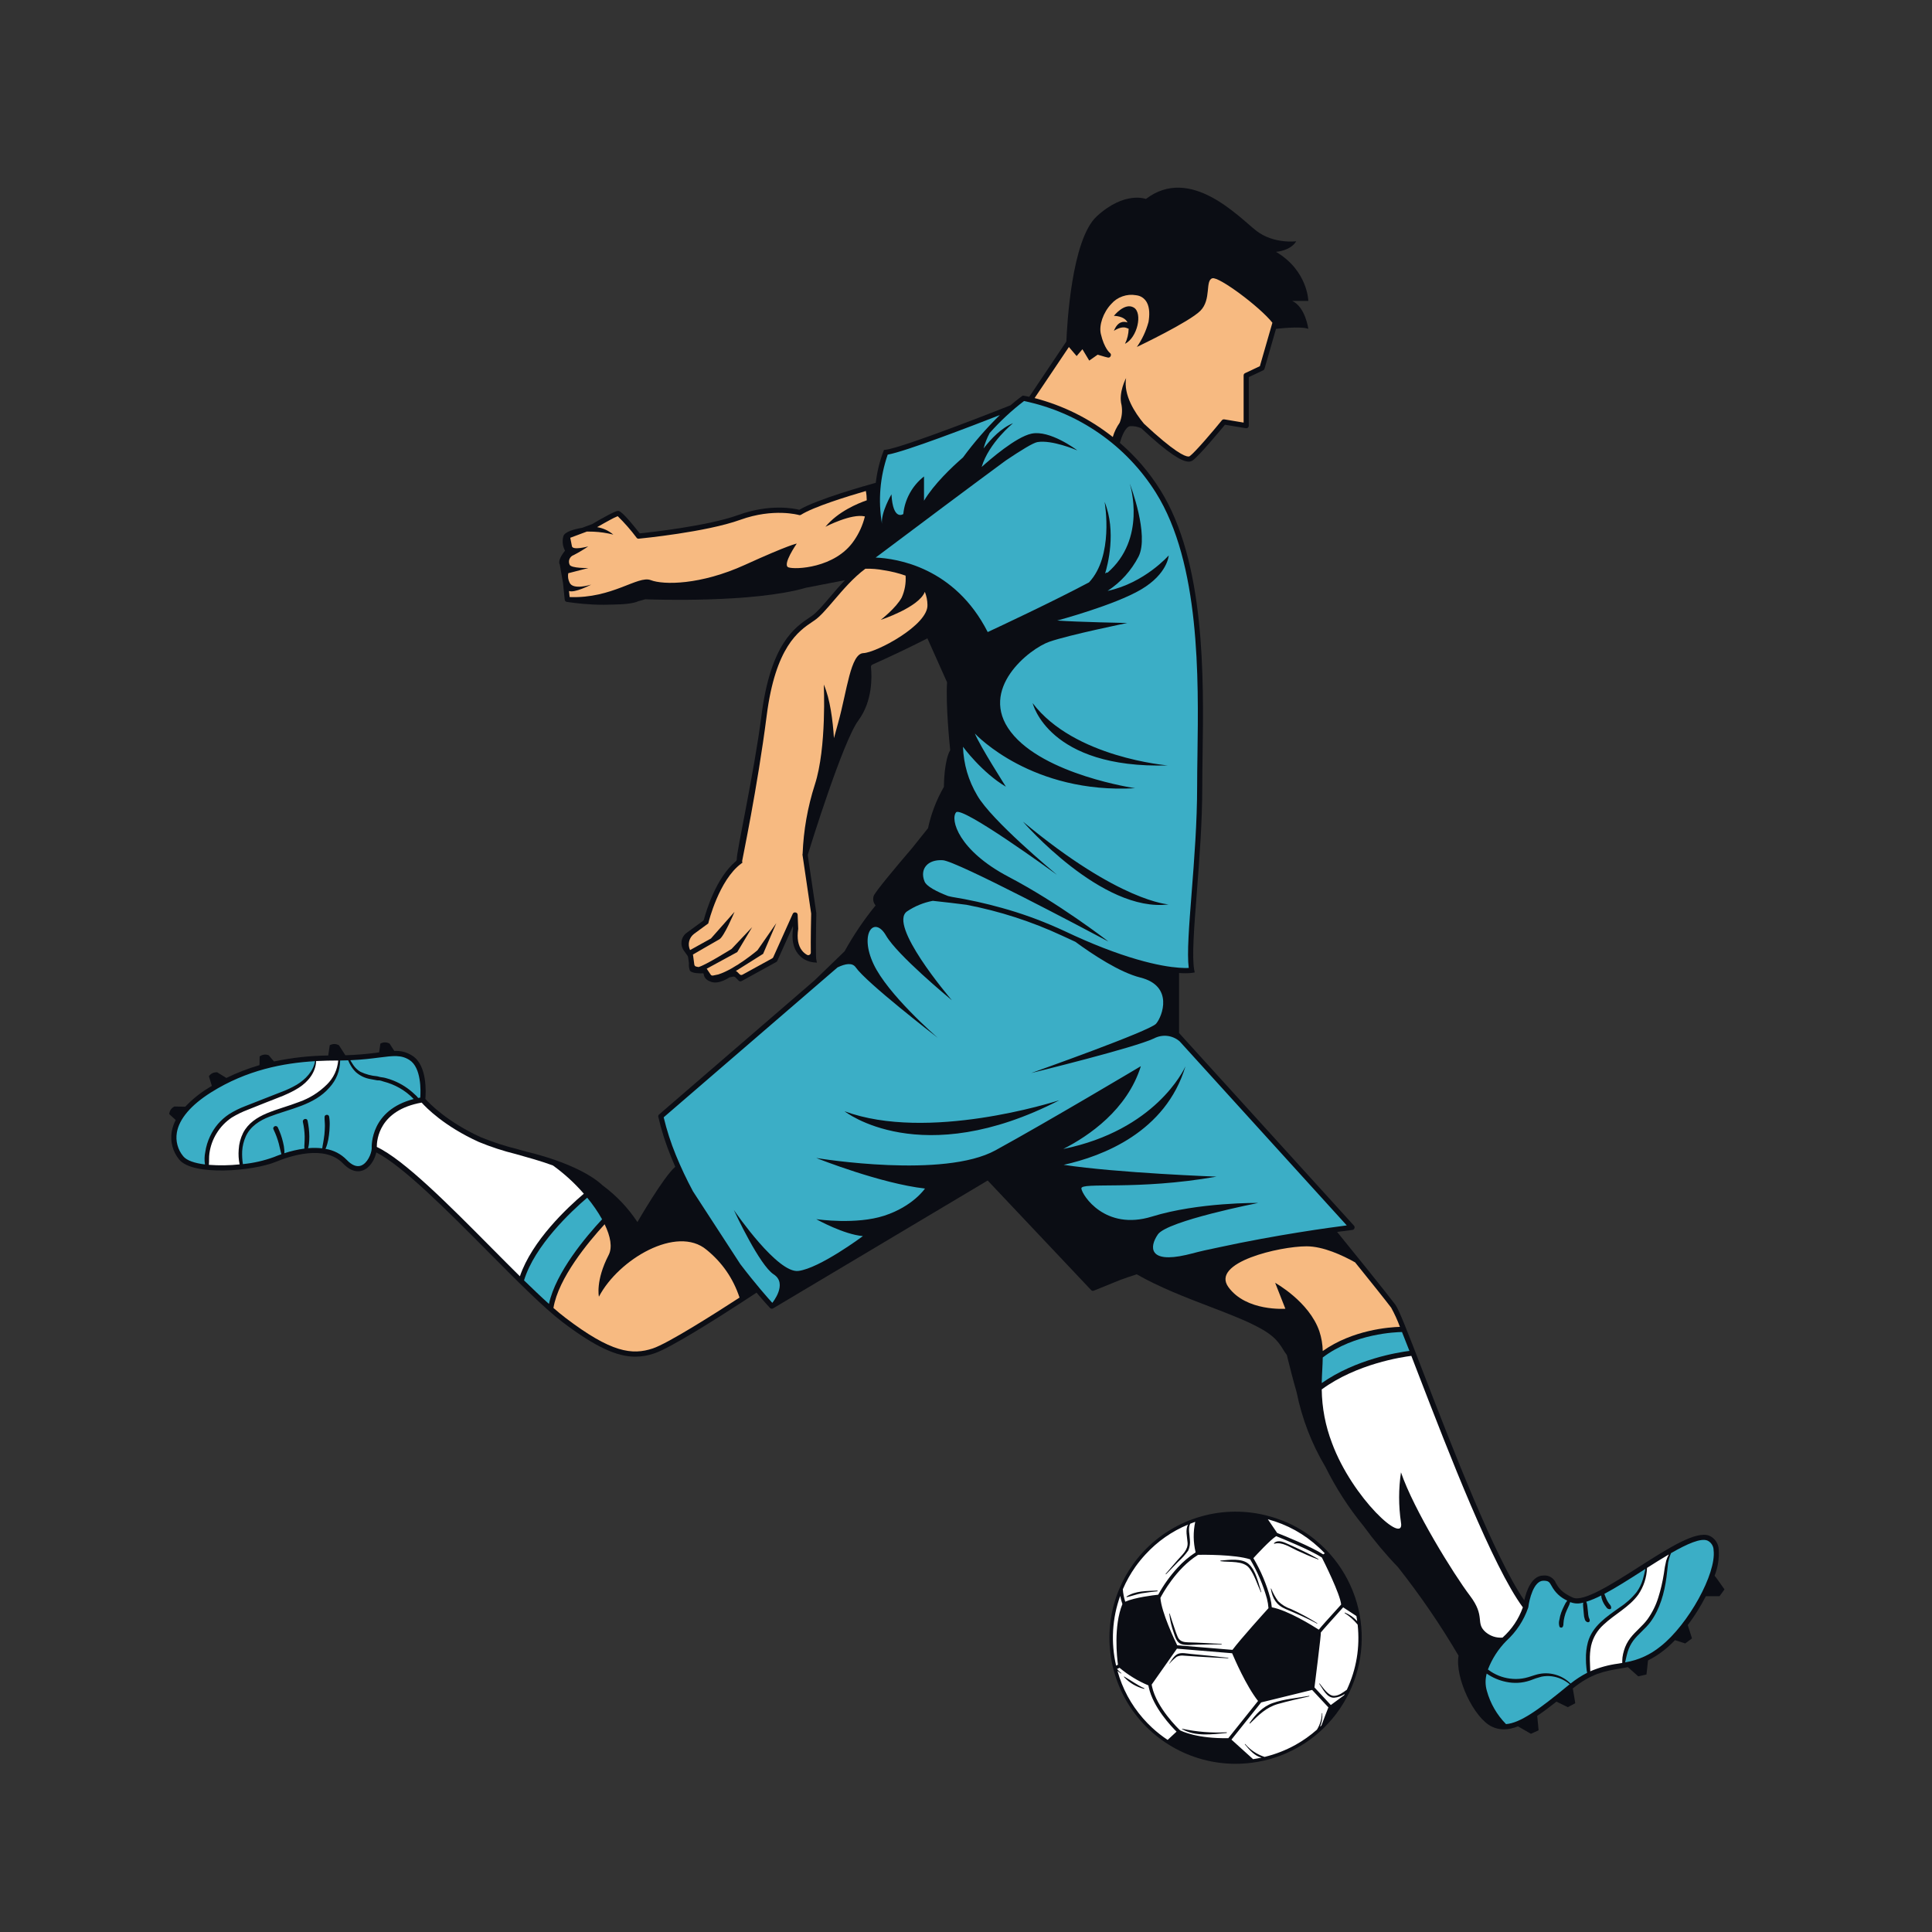 <svg xmlns="http://www.w3.org/2000/svg" xmlns:xlink="http://www.w3.org/1999/xlink" width="400" zoomAndPan="magnify" viewBox="0 0 300 300" height="400" preserveAspectRatio="xMidYMid meet" version="1.2"><rect x="0" y="0" width="300" height="300" fill="#333333" stroke="none"/><defs><clipPath id="f93444b883"><path d="M 26.277 29 L 267.777 29 L 267.777 270 L 26.277 270 Z M 26.277 29 "/></clipPath></defs><g id="257b4147ea"><path style=" stroke:none;fill-rule:nonzero;fill:#0b0d14;fill-opacity:1;" d="M 205.184 239.938 C 202.832 237.754 200.102 236.246 196.996 235.414 C 195.273 234.945 193.516 234.719 191.727 234.73 C 189.941 234.742 188.188 234.992 186.469 235.484 C 184.75 235.977 183.129 236.688 181.605 237.625 C 180.082 238.559 178.711 239.68 177.496 240.992 C 176.918 241.613 176.383 242.27 175.898 242.965 C 175.07 244.117 174.383 245.348 173.836 246.656 C 173.824 246.668 173.816 246.684 173.812 246.699 C 173.141 248.289 172.688 249.938 172.453 251.645 C 172.219 253.352 172.211 255.059 172.43 256.77 C 172.645 258.477 173.078 260.129 173.734 261.723 C 174.387 263.32 175.234 264.801 176.281 266.172 C 177.324 267.543 178.531 268.754 179.895 269.805 C 181.258 270.859 182.738 271.715 184.328 272.379 C 185.922 273.039 187.57 273.484 189.277 273.711 C 190.988 273.938 192.695 273.938 194.406 273.715 L 194.469 273.707 C 196.926 273.383 199.238 272.617 201.402 271.41 C 203.219 270.406 204.832 269.141 206.238 267.613 C 206.672 267.145 207.086 266.652 207.473 266.141 C 207.859 265.629 208.219 265.102 208.555 264.555 C 208.891 264.008 209.199 263.445 209.48 262.871 C 209.758 262.293 210.012 261.703 210.234 261.102 C 210.457 260.5 210.648 259.891 210.809 259.27 C 210.973 258.648 211.105 258.023 211.207 257.391 C 211.309 256.758 211.375 256.121 211.414 255.48 C 211.453 254.84 211.461 254.199 211.438 253.559 C 211.41 252.918 211.355 252.281 211.27 251.645 C 211.184 251.012 211.062 250.379 210.914 249.758 C 210.766 249.133 210.586 248.52 210.379 247.91 C 210.168 247.305 209.93 246.711 209.664 246.129 C 209.395 245.547 209.102 244.977 208.777 244.422 C 208.453 243.871 208.105 243.332 207.73 242.812 C 207.352 242.293 206.953 241.793 206.527 241.312 C 206.102 240.832 205.656 240.375 205.184 239.938 Z M 205.184 239.938 "/><g clip-rule="nonzero" clip-path="url(#f93444b883)"><path style=" stroke:none;fill-rule:nonzero;fill:#0b0d14;fill-opacity:1;" d="M 266.246 244.684 L 266.238 244.691 C 266.754 243.379 266.969 242.023 266.883 240.617 C 266.867 240.16 266.73 239.742 266.48 239.359 C 266.227 238.977 265.891 238.688 265.477 238.492 C 263.441 237.598 259.09 240.375 254.48 243.312 C 250.453 245.883 245.895 248.805 244.242 248.078 C 242.418 247.27 241.973 246.473 241.605 245.836 C 241.453 245.441 241.195 245.133 240.832 244.914 C 240.473 244.691 240.078 244.605 239.656 244.648 C 237.809 244.648 237.004 247.102 236.688 248.508 C 232.07 241.773 225.52 224.805 221.125 213.426 C 218.574 206.801 217.215 203.312 216.656 202.574 C 215.977 201.668 214.258 199.512 212.469 197.281 C 211.492 196.074 210.504 194.848 209.641 193.785 C 208.781 192.719 208.062 191.824 207.625 191.289 C 209.078 191.09 209.945 190.992 209.992 190.984 C 210.152 190.965 210.258 190.875 210.316 190.727 C 210.371 190.574 210.348 190.438 210.242 190.316 L 209.719 189.742 L 183.086 160.41 L 183.086 151.09 C 183.477 151.121 183.805 151.125 184.086 151.125 C 184.43 151.129 184.773 151.109 185.113 151.066 L 185.516 150.996 L 185.438 150.598 C 185.062 148.586 185.422 144.008 185.832 138.711 C 186.234 133.551 186.688 127.707 186.688 122.062 C 186.688 120.578 186.711 118.934 186.738 117.199 C 186.914 105.273 187.176 87.25 180.156 76.066 C 178.438 73.316 176.348 70.883 173.891 68.766 C 174.172 67.789 174.711 66.316 175.477 66.176 C 176.082 66.141 176.664 66.25 177.215 66.5 C 181.52 70.508 183.469 71.613 184.48 71.676 C 184.512 71.68 184.543 71.684 184.574 71.684 C 184.816 71.688 185.035 71.617 185.23 71.473 C 186.293 70.672 189.473 66.844 190.211 65.953 L 193.445 66.492 C 193.57 66.508 193.676 66.48 193.773 66.398 C 193.867 66.316 193.91 66.215 193.91 66.09 L 193.91 58.555 L 196.137 57.508 C 196.246 57.457 196.316 57.375 196.352 57.258 L 198.137 51.066 C 198.195 51.059 201.996 50.602 203.156 51.066 C 203.156 51.066 202.711 47.668 200.645 46.727 L 203.156 46.727 C 203.156 46.727 203.082 42.035 198.137 39.105 C 198.137 39.105 200.344 38.988 201.281 37.465 C 201.281 37.465 197.758 37.93 195.062 35.82 C 192.363 33.711 184.859 25.621 177.938 30.895 C 177.938 30.895 174.648 29.605 170.305 33.59 C 166.371 37.211 165.688 50.566 165.586 53.023 L 159.992 61.363 L 159.824 61.613 C 159.293 61.496 158.984 61.457 158.969 61.453 L 158.812 61.434 L 158.691 61.516 C 158.668 61.531 158 61.996 156.898 62.938 C 155.988 63.305 140.176 69.555 137.508 69.836 L 137.27 69.863 L 137.176 70.086 C 136.578 71.664 136.184 73.293 135.992 74.969 C 134.434 75.398 126.863 77.527 124.117 79.16 C 123.27 78.945 119.535 78.207 114.691 79.953 C 109.883 81.691 100.855 82.668 99.34 82.824 C 96.598 79.332 96.156 79.332 95.969 79.332 C 95.512 79.332 93.527 80.449 91.938 81.387 L 90.402 81.957 C 89.203 82.16 87.652 82.555 87.469 83.301 C 87.277 84.07 87.367 84.805 87.734 85.508 C 87.367 85.965 86.832 86.746 86.832 87.309 C 86.828 87.438 86.859 87.555 86.926 87.664 L 87.422 90.508 L 87.688 93.105 C 87.711 93.305 87.82 93.426 88.02 93.461 C 88.055 93.465 88.211 93.488 88.457 93.523 C 88.891 93.59 89.617 93.68 90.535 93.762 C 91.453 93.844 92.559 93.91 93.75 93.91 C 94.23 93.91 94.727 93.898 95.23 93.875 C 96.863 93.852 98.359 93.719 99.125 93.352 C 99.129 93.352 99.137 93.348 99.141 93.348 C 99.496 93.258 99.844 93.164 100.184 93.055 C 101.398 93.102 116.961 93.648 125.148 91.266 L 131.207 90.09 C 130.359 90.973 129.574 91.891 128.867 92.723 C 127.77 94.012 126.816 95.121 126.047 95.652 L 125.711 95.879 C 123.449 97.398 119.668 99.945 118.25 111.047 C 117.105 120.008 114.355 132.309 114.406 133.406 C 114.414 133.535 114.367 133.641 114.27 133.727 C 111.188 136.293 109.648 141.504 109.305 142.777 C 109.281 142.867 109.23 142.941 109.156 142.996 L 106.621 144.852 C 106.41 145.004 106.238 145.191 106.105 145.41 C 105.969 145.633 105.879 145.871 105.836 146.129 C 105.797 146.383 105.805 146.637 105.863 146.891 C 105.922 147.145 106.023 147.375 106.172 147.586 L 106.777 148.434 C 106.812 148.492 106.836 148.551 106.848 148.613 L 106.977 149.578 C 106.938 149.969 106.988 150.348 107.125 150.711 C 107.422 151.176 108.828 151.152 109.172 151.137 C 109.199 151.152 109.227 151.164 109.254 151.184 C 109.32 151.719 109.602 152.098 110.09 152.32 C 110.113 152.332 110.137 152.344 110.164 152.355 C 110.262 152.402 110.363 152.438 110.461 152.473 C 111.688 152.875 113.238 151.781 113.238 151.781 L 113.832 151.652 C 113.973 151.629 114.094 151.664 114.199 151.766 L 114.691 152.262 C 114.84 152.402 115 152.422 115.176 152.328 L 120.527 149.387 C 120.605 149.344 120.66 149.281 120.695 149.203 L 123.125 143.801 L 123.145 144.199 C 122.902 145.855 123.164 147.176 123.922 148.117 C 124.543 148.879 125.344 149.316 126.32 149.434 L 126.848 149.477 L 126.746 148.957 C 126.656 148.5 126.703 144.336 126.758 141.82 L 126.758 141.785 L 125.434 132.832 C 125.43 132.773 125.434 132.715 125.453 132.656 C 125.824 131.438 130.887 115.113 133.285 111.871 C 135.512 108.875 135.391 105.059 135.246 103.598 C 135.227 103.406 135.305 103.27 135.484 103.191 C 138.977 101.625 141.789 100.258 144.008 99.121 L 147.059 105.945 C 146.84 109.438 147.441 115.473 147.547 116.488 C 146.652 118.016 146.574 121.492 146.566 122.188 C 145.41 124.199 144.59 126.336 144.102 128.602 L 141.641 131.68 C 139.094 134.656 135.832 138.547 135.652 139.156 C 135.508 139.688 135.609 140.168 135.961 140.594 C 134.145 142.828 132.539 145.203 131.141 147.723 L 128.047 150.715 L 126.477 152.234 L 102.352 173.047 C 102.227 173.152 102.184 173.285 102.223 173.441 C 102.715 175.566 103.379 177.637 104.211 179.652 C 104.414 180.164 104.629 180.676 104.855 181.184 C 103.035 182.719 98.98 189.762 98.98 189.762 C 97.512 187.539 95.703 185.637 93.559 184.059 L 93.559 184.055 C 89.832 180.598 81.758 178.836 81.758 178.836 C 81.285 178.703 80.816 178.57 80.352 178.441 C 78.422 177.965 76.535 177.352 74.695 176.602 C 69.367 174.18 66.59 171.25 66.051 170.641 C 66.129 169.699 66.375 165.453 64.043 163.941 C 63.188 163.383 62.246 163.133 61.227 163.191 L 60.492 162.047 C 60.016 161.797 59.543 161.797 59.066 162.047 L 58.871 163.414 C 58.836 163.414 58.797 163.418 58.762 163.426 C 57.059 163.664 55.348 163.809 53.629 163.859 L 52.629 162.305 C 52.152 162.051 51.68 162.051 51.203 162.305 L 50.969 163.895 C 48.129 163.93 45.32 164.238 42.543 164.824 L 41.73 163.863 C 41.227 163.668 40.754 163.73 40.316 164.047 L 40.293 165.395 C 38.52 165.906 36.809 166.57 35.152 167.387 L 33.73 166.508 C 33.188 166.477 32.758 166.68 32.438 167.117 L 32.898 168.617 C 32.711 168.727 32.527 168.836 32.34 168.953 C 31.02 169.762 29.824 170.727 28.762 171.852 L 27.082 171.816 C 26.602 172.066 26.332 172.457 26.281 172.996 L 27.285 173.914 C 26.984 174.492 26.777 175.098 26.664 175.738 C 26.539 176.508 26.574 177.266 26.777 178.016 C 26.98 178.77 27.328 179.445 27.82 180.047 C 29.906 182.648 39.297 181.871 42.848 180.402 C 45.039 179.492 50.438 177.707 53.27 180.668 C 54.164 181.598 54.961 181.875 55.594 181.875 C 55.848 181.879 56.098 181.832 56.336 181.742 C 57.492 181.32 58.203 179.988 58.434 178.949 C 62.59 181.074 69.562 188.094 75.738 194.316 C 80.203 198.82 84.422 203.066 87.352 205.297 C 92.652 209.324 95.922 210.664 98.641 210.664 C 99.664 210.656 100.66 210.484 101.625 210.145 C 104.039 209.34 111.113 204.863 115.055 202.305 C 116.18 201.57 117.047 201.004 117.477 200.719 C 118.719 202.195 119.527 203.055 119.559 203.09 C 119.637 203.172 119.734 203.215 119.848 203.219 C 119.922 203.215 119.992 203.195 120.055 203.16 L 153.367 183.309 L 169.418 200.309 C 169.547 200.449 169.699 200.48 169.875 200.402 L 174.004 198.727 C 174.816 198.438 175.652 198.145 176.508 197.875 C 180.059 199.906 184.137 201.469 187.746 202.852 C 189.156 203.391 190.523 203.914 191.801 204.445 C 192.145 204.59 192.48 204.727 192.801 204.863 C 193.934 205.34 195.031 205.879 196.102 206.484 C 198.723 208.051 198.887 209.191 199.824 210.414 L 199.992 211.105 C 200.336 212.477 200.766 214.211 201.336 216.172 C 202.168 220.289 203.656 224.152 205.797 227.762 C 205.801 227.762 205.805 227.766 205.805 227.77 C 207.434 231.055 209.406 234.117 211.727 236.957 C 213.367 239.207 215.148 241.34 217.078 243.348 C 220.527 247.715 223.664 252.297 226.484 257.094 C 225.898 260.477 228.84 266.777 231.676 268.121 C 232.258 268.398 232.871 268.535 233.52 268.531 C 233.895 268.527 234.27 268.488 234.641 268.406 L 234.645 268.406 L 234.645 268.398 C 235.012 268.316 235.367 268.207 235.715 268.066 L 237.719 269.223 L 238.91 268.684 C 238.91 268.684 238.781 267.152 238.695 266.441 C 239.625 265.82 240.613 265.078 241.684 264.23 L 243.453 265.09 L 244.605 264.473 C 244.605 264.473 244.352 262.836 244.223 262.18 C 247.105 259.855 249.195 259.496 251.406 259.117 C 251.859 259.039 252.312 258.965 252.777 258.867 L 254.387 260.301 L 255.66 260.016 C 255.66 260.016 255.84 258.559 255.902 257.828 C 256.77 257.395 257.586 256.879 258.344 256.277 C 258.965 255.789 259.543 255.258 260.086 254.684 L 261.684 255.191 L 262.73 254.41 C 262.73 254.41 262.312 253.051 262.074 252.348 C 263.137 250.93 264.074 249.434 264.883 247.859 L 267.008 247.859 L 267.777 246.801 C 267.777 246.801 266.301 244.684 266.246 244.684 Z M 137.07 81.953 C 137.051 81.848 137.027 81.738 137.008 81.633 C 137.035 81.738 137.055 81.848 137.07 81.953 Z M 137.07 81.953 "/></g><path style=" stroke:none;fill-rule:nonzero;fill:#f7ba81;fill-opacity:1;" d="M 205.395 209.789 C 205.375 208.738 205.199 207.719 204.871 206.723 C 203.285 202.102 198.008 199.199 198.008 199.199 L 199.59 203.219 C 199.59 203.219 193.52 203.684 190.746 199.859 C 187.973 196.039 198.664 193.527 202.891 193.527 C 205.469 193.527 208.477 194.93 210.422 196.02 C 212.648 198.773 215.156 201.91 216.02 203.055 C 216.547 204.016 217 205.008 217.379 206.035 C 215.77 206.082 210.062 206.477 205.395 209.789 Z M 172.793 67.859 C 169.168 64.996 165.121 62.98 160.652 61.812 L 165.977 53.883 L 167.18 55.289 L 168.078 54.23 L 169.137 55.992 L 170.445 55.074 C 171.344 55.359 171.953 55.504 172.012 55.516 C 172.219 55.559 172.371 55.484 172.461 55.293 C 172.551 55.102 172.512 54.934 172.344 54.801 C 172.332 54.797 171.461 54.098 170.938 51.855 C 170.617 50.508 171.309 48.508 172.547 47.207 C 173.027 46.656 173.605 46.262 174.293 46.02 C 174.977 45.777 175.68 45.715 176.395 45.84 C 177.137 45.926 177.695 46.293 178.07 46.941 C 178.551 47.801 178.508 48.996 178.34 50 C 177.961 51.398 177.359 52.691 176.531 53.875 C 176.773 53.762 184.691 49.984 186.398 48.254 C 188.141 46.492 187.094 43.543 188.258 43.211 C 189.27 42.922 195.621 47.637 197.578 50.113 L 195.633 56.859 L 193.344 57.938 C 193.191 58.008 193.113 58.129 193.109 58.297 L 193.109 65.621 L 190.113 65.121 C 189.961 65.098 189.832 65.145 189.734 65.262 C 188.398 66.902 185.633 70.164 184.75 70.828 C 184.68 70.871 184.605 70.891 184.523 70.887 C 183.977 70.879 182.348 70.195 177.637 65.797 C 176.223 64.105 174.422 61.344 174.859 58.707 C 174.859 58.707 173.633 60.957 174.156 62.914 C 174.309 63.852 174.211 64.762 173.863 65.645 C 173.387 66.324 173.027 67.062 172.793 67.859 Z M 172.961 49.047 C 172.961 49.047 174.57 49.02 175.078 50.07 C 174.449 49.855 173.555 49.898 172.969 51.371 C 173.074 51.301 174.066 50.637 174.855 50.895 C 175.02 50.949 175.148 51 175.258 51.047 C 175.238 51.871 175.051 52.648 174.688 53.387 C 176.617 52.426 177.465 48.605 176.055 47.758 C 174.641 46.91 172.961 49.047 172.961 49.047 Z M 136.766 96.25 C 136.766 96.25 139.152 94.402 140.023 92.773 C 140.5 91.691 140.699 90.562 140.621 89.383 C 139.531 89 138.418 88.723 137.273 88.551 C 136.316 88.363 135.348 88.285 134.371 88.316 C 132.516 89.684 130.867 91.617 129.477 93.242 C 128.336 94.574 127.363 95.719 126.5 96.312 L 126.16 96.543 C 124.016 97.988 120.418 100.406 119.047 111.148 C 117.617 122.32 115.238 133.566 115.238 133.715 L 115.281 133.957 L 115.086 134.105 C 111.633 136.66 110.035 143.18 110.016 143.242 L 109.98 143.391 L 107.785 145 C 107.594 145.141 107.434 145.309 107.301 145.508 C 107.168 145.703 107.074 145.918 107.016 146.148 C 106.957 146.379 106.941 146.613 106.965 146.852 C 106.992 147.086 107.055 147.312 107.156 147.527 L 110.395 145.73 L 114.055 141.59 C 113.961 141.816 112.418 145.469 111.691 145.863 C 110.941 146.277 107.605 148.219 107.605 148.219 C 107.605 148.23 107.602 148.242 107.598 148.254 C 107.605 148.277 107.609 148.293 107.617 148.316 L 107.809 149.758 C 107.836 149.945 107.941 150.059 108.129 150.094 L 108.461 150.164 C 109.523 149.898 113.598 147.352 113.598 147.352 L 116.797 143.961 L 114.48 147.84 L 109.738 150.418 L 110.332 151.309 C 110.43 151.461 110.566 151.516 110.742 151.477 L 111.535 151.312 C 114.176 150.477 117.613 147.566 117.613 147.566 L 120.543 143.348 L 118.496 148.113 L 114.305 150.746 C 114.293 150.762 114.281 150.777 114.266 150.793 C 114.34 150.809 114.406 150.844 114.461 150.895 L 114.84 151.273 C 114.98 151.418 115.141 151.438 115.316 151.336 L 119.906 148.816 C 119.984 148.773 120.039 148.711 120.074 148.629 L 123.09 141.914 C 123.18 141.723 123.324 141.645 123.535 141.688 C 123.742 141.727 123.848 141.855 123.859 142.066 L 123.945 144.242 L 123.938 144.277 C 123.73 145.719 123.934 146.84 124.539 147.605 C 124.75 147.875 125.008 148.094 125.305 148.262 C 125.441 148.34 125.574 148.34 125.707 148.262 C 125.84 148.18 125.906 148.062 125.902 147.91 C 125.875 146.004 125.938 142.57 125.957 141.867 C 125.957 141.844 125.949 141.828 125.949 141.805 L 124.605 132.688 L 124.629 132.602 C 124.773 128.922 125.406 125.332 126.531 121.824 C 128.387 116.125 127.918 106.297 127.918 106.297 C 128.902 108.523 129.32 111.914 129.496 114.617 C 129.75 113.684 129.977 112.855 130.156 112.219 C 131.535 107.242 132.066 101.496 134.062 101.418 C 136.059 101.344 144.172 97.059 144.016 93.914 C 144.004 93.219 143.867 92.547 143.609 91.898 C 142.688 94.309 136.766 96.25 136.766 96.25 Z M 132.602 83.957 C 133.398 82.809 133.965 81.551 134.301 80.191 C 132.211 79.688 128.172 81.797 128.172 81.797 C 130.125 79.438 133.184 78.176 134.59 77.688 C 134.586 77.203 134.543 76.719 134.449 76.242 C 131.551 77.086 126.336 78.699 124.395 79.926 C 124.293 79.992 124.18 80.008 124.062 79.973 C 124.027 79.961 120.105 78.852 114.965 80.711 C 109.625 82.633 99.621 83.602 99.199 83.645 C 99.051 83.664 98.93 83.613 98.844 83.492 C 97.957 82.305 96.98 81.188 95.918 80.152 C 95.5 80.324 95.094 80.523 94.699 80.746 C 94.117 81.059 93.414 81.453 92.723 81.855 C 93.664 82.012 94.504 82.395 95.234 83.012 C 94.223 82.754 93.195 82.605 92.152 82.559 C 91.777 82.547 91.434 82.547 91.137 82.539 L 88.551 83.504 L 88.809 84.816 C 88.934 85.484 91.156 84.891 91.34 84.848 C 90.617 85.336 89.867 85.785 89.09 86.188 C 88.941 86.238 88.812 86.316 88.695 86.422 C 88.582 86.527 88.492 86.652 88.434 86.797 C 88.371 86.941 88.344 87.09 88.348 87.246 C 88.352 87.402 88.387 87.551 88.453 87.691 C 88.688 88.262 91.355 88.203 91.355 88.203 L 88.238 89.012 C 88.148 89.527 88.219 90.02 88.453 90.488 C 88.992 91.637 91.605 90.836 91.801 90.777 C 91.629 90.871 89.227 92.102 88.355 91.77 L 88.453 92.711 C 95.086 92.973 99.055 89.312 101.047 90.082 C 103.039 90.848 108.781 90.848 115.672 87.711 C 122.562 84.574 123.719 84.406 123.719 84.406 C 123.719 84.406 121.422 87.711 122.418 88.094 C 123.41 88.477 129.691 88.246 132.602 83.957 Z M 109.707 194.059 C 105.102 190.203 96.051 195.523 93 201.348 C 93 201.348 92.445 198.871 94.508 194.883 C 95.121 193.703 94.801 191.984 93.887 190.102 C 91.34 192.871 86.707 198.453 85.938 203.098 C 86.617 203.688 87.258 204.219 87.84 204.66 C 94.898 210.027 98.148 210.457 101.371 209.383 C 103.727 208.598 110.973 203.996 114.836 201.488 C 113.852 198.512 112.141 196.035 109.707 194.059 Z M 109.707 194.059 "/><path style=" stroke:none;fill-rule:nonzero;fill:#ffffff;fill-opacity:1;" d="M 253.176 254.328 C 252.719 254.914 252.387 255.562 252.176 256.273 C 252.066 256.629 251.988 256.984 251.938 257.352 C 251.91 257.641 251.898 257.93 251.902 258.219 C 251.691 258.258 251.484 258.293 251.27 258.328 C 249.77 258.523 248.328 258.922 246.938 259.52 C 246.938 259.352 246.922 259.18 246.918 259.012 C 246.906 258.617 246.887 258.223 246.875 257.828 C 246.852 257.059 246.914 256.297 247.066 255.547 C 247.371 254.258 248.016 253.172 248.996 252.285 C 250.727 250.648 252.965 249.574 254.391 247.609 C 255.238 246.355 255.691 244.973 255.75 243.461 C 256.875 242.742 258.031 242.02 259.137 241.371 C 259.129 241.387 259.121 241.402 259.113 241.418 C 258.953 241.719 258.82 242.031 258.723 242.359 C 258.562 243.012 258.445 243.672 258.367 244.34 C 258.168 245.602 257.883 246.844 257.5 248.062 C 257.125 249.27 256.57 250.391 255.836 251.426 C 255.062 252.492 253.977 253.281 253.176 254.328 Z M 233.312 254.289 C 234.762 252.988 235.812 251.422 236.469 249.59 C 231.766 243.227 224.922 225.484 220.375 213.715 C 219.953 212.602 219.539 211.539 219.152 210.539 C 217.781 210.707 210.668 211.754 205.238 215.75 C 205.277 218.621 205.809 221.398 206.832 224.078 C 209.977 232.598 218.199 240.102 217.543 236.406 C 217.16 233.812 217.16 231.219 217.543 228.625 C 219.523 234.43 225.727 244.453 228.234 247.754 C 230.746 251.055 229.023 251.977 230.688 253.434 C 231.449 254.066 232.324 254.352 233.312 254.289 Z M 204.629 257.824 C 204.402 259.684 204.168 261.547 204.109 262.023 L 206.648 264.754 L 208.703 263.246 C 208.734 263.176 208.777 263.113 208.812 263.043 C 208.312 263.375 207.77 263.566 207.172 263.621 C 206.039 263.676 205.406 262.242 204.859 261.461 C 204.836 261.426 204.891 261.387 204.914 261.414 C 205.434 262.039 206.262 263.359 207.16 263.328 C 207.922 263.309 208.539 262.797 209.137 262.383 C 210.633 259.168 211.191 255.801 210.816 252.273 C 210.242 251.57 209.574 250.973 208.805 250.484 C 208.785 250.473 208.777 250.453 208.793 250.43 C 208.805 250.406 208.824 250.398 208.848 250.41 C 209.582 250.707 210.215 251.148 210.746 251.734 C 210.711 251.469 210.672 251.207 210.625 250.938 L 208.566 249.586 C 207.289 251.004 205.395 253.109 205.098 253.488 C 205.098 253.863 204.988 254.867 204.629 257.824 Z M 205.262 241.855 C 205.574 242.473 208.098 247.508 208.254 249.152 C 206.047 251.59 205.133 252.598 204.785 253.055 C 203.848 252.457 199.977 250.039 197.484 249.582 C 197.441 249.09 197.359 248.609 197.242 248.133 C 196.648 245.953 195.777 243.895 194.625 241.953 C 195.16 241.363 197.23 239.129 198.16 238.535 C 198.949 238.852 203.418 240.648 205.262 241.855 Z M 204.539 252.051 C 203.238 251.23 201.883 250.5 200.484 249.859 C 199.715 249.605 199.043 249.195 198.469 248.629 C 198.027 248.02 197.668 247.367 197.391 246.672 C 197.375 246.637 197.332 246.664 197.332 246.695 C 197.59 248.211 198.191 249.238 199.629 249.848 C 201.277 250.547 202.93 251.254 204.508 252.109 C 204.547 252.129 204.574 252.074 204.539 252.051 Z M 204.715 242.082 C 203.234 241.223 201.668 240.516 200.113 239.805 C 199.414 239.492 198.508 239.008 197.836 239.609 C 197.785 239.648 197.84 239.723 197.895 239.707 C 199.055 239.371 200.344 240.277 201.363 240.746 C 202.461 241.25 203.551 241.738 204.691 242.152 C 204.73 242.164 204.75 242.102 204.715 242.082 Z M 203.746 262.41 L 206.273 265.121 C 206.098 265.562 205.504 267.066 205.195 267.922 L 204.973 268.141 C 205.25 267.469 205.367 266.77 205.328 266.047 C 205.328 266.023 205.316 266.012 205.293 266.012 C 205.27 266.012 205.258 266.023 205.258 266.047 C 205.23 266.961 204.973 267.805 204.492 268.582 C 203.465 269.492 202.352 270.281 201.152 270.949 C 199.637 271.785 198.043 272.406 196.363 272.812 C 195.18 272.422 194.176 271.754 193.359 270.816 C 193.324 270.781 193.277 270.832 193.305 270.867 C 194.02 271.727 194.824 272.68 195.898 272.922 C 195.457 273.016 195.02 273.098 194.578 273.16 L 191.219 270.125 L 195.832 264.352 Z M 203.262 263.332 C 201.398 263.68 199.41 263.812 197.613 264.453 C 196.066 265 194.941 266.23 194.027 267.551 C 193.992 267.602 194.074 267.656 194.113 267.613 C 195.445 266.312 196.586 265.133 198.426 264.598 C 200.023 264.141 201.668 263.785 203.289 263.414 C 203.344 263.406 203.32 263.32 203.262 263.332 Z M 198.379 238.062 C 199.246 238.398 203.535 240.125 205.465 241.363 L 205.715 241.199 C 205.43 240.902 205.133 240.605 204.824 240.32 C 202.535 238.195 199.883 236.727 196.871 235.91 L 198.312 238.031 C 198.336 238.039 198.359 238.051 198.379 238.062 Z M 185.949 241.488 C 185.977 241.469 186.008 241.449 186.039 241.43 C 186.695 241.418 191.766 241.359 194.125 242.137 C 195.266 244.062 196.133 246.102 196.734 248.258 C 196.855 248.738 196.934 249.223 196.969 249.715 C 196.375 250.371 192.695 254.438 191.379 256.188 L 191.359 256.188 L 182.797 255.477 C 182.398 254.672 180.348 250.367 180.188 248.113 C 180.469 247.574 182.613 243.594 185.953 241.488 Z M 189.543 242.422 C 190.938 242.625 193.066 242.285 194.004 243.516 C 194.797 244.555 195.23 246.047 195.793 247.227 C 195.801 247.246 195.816 247.254 195.836 247.246 C 195.855 247.238 195.859 247.223 195.852 247.203 C 195.395 245.844 195.027 243.863 193.898 242.859 C 192.832 241.91 190.836 242.227 189.547 242.32 C 189.488 242.32 189.477 242.418 189.543 242.426 Z M 184.508 255.02 C 183.816 255.004 183.203 254.891 182.887 254.211 C 182.715 253.82 182.574 253.41 182.434 253.004 C 182.148 252.195 181.887 251.379 181.633 250.559 C 181.625 250.543 181.613 250.535 181.598 250.539 C 181.578 250.539 181.57 250.551 181.57 250.566 C 181.68 251.594 181.914 252.59 182.266 253.559 C 182.5 254.211 182.707 255.047 183.434 255.293 C 184.191 255.543 185.234 255.379 186.02 255.379 C 187.234 255.379 188.453 255.328 189.676 255.332 C 189.727 255.336 189.723 255.258 189.668 255.25 C 187.949 255.199 186.23 255.055 184.508 255.02 Z M 195.348 264.125 L 190.809 269.805 L 190.734 269.902 C 185.887 269.988 183.492 268.816 183.238 268.68 C 182.934 268.395 179.605 265.172 178.891 261.902 C 178.867 261.789 178.848 261.688 178.832 261.582 L 182.754 256.004 L 191.324 256.715 C 191.688 257.57 193.5 261.781 195.348 264.125 Z M 190.453 268.992 C 188.137 269.109 185.844 268.926 183.574 268.441 C 183.559 268.438 183.547 268.445 183.539 268.461 C 183.531 268.477 183.535 268.488 183.551 268.5 C 185.656 269.684 188.172 269.309 190.453 269.098 C 190.523 269.082 190.52 268.984 190.453 268.992 Z M 190.715 257.422 C 188.781 257.211 186.852 256.992 184.91 256.824 C 184.281 256.766 183.441 256.555 182.848 256.844 C 182.285 257.125 181.906 257.805 181.562 258.309 C 181.551 258.328 181.574 258.34 181.594 258.328 C 181.934 257.934 182.309 257.578 182.719 257.258 C 183.086 257.09 183.473 257.031 183.875 257.09 C 184.613 257.129 185.355 257.188 186.094 257.242 C 187.633 257.344 189.168 257.414 190.707 257.496 C 190.75 257.496 190.758 257.426 190.715 257.418 Z M 174.73 248.711 C 174.523 248.082 174.398 247.438 174.352 246.777 C 174.883 245.543 175.539 244.375 176.316 243.273 C 176.797 242.602 177.32 241.961 177.883 241.352 C 179.746 239.332 181.949 237.789 184.488 236.734 C 184.02 237.484 184.352 238.75 184.406 239.535 C 184.5 240.672 183.574 241.422 182.887 242.207 C 182.254 242.922 181.641 243.66 181.016 244.383 C 180.996 244.402 180.996 244.422 181.016 244.441 C 181.035 244.457 181.055 244.457 181.074 244.438 C 181.695 243.785 182.332 243.152 182.957 242.496 C 183.539 241.98 184.055 241.402 184.508 240.766 C 184.746 240.23 184.828 239.668 184.762 239.086 C 184.746 238.367 184.441 237.297 184.816 236.605 C 185.07 236.5 185.332 236.402 185.594 236.309 C 185.258 237.895 185.281 239.477 185.656 241.051 C 184.621 241.723 183.684 242.516 182.852 243.434 C 181.68 244.711 180.68 246.109 179.848 247.625 C 179.191 247.691 176.211 248.047 174.73 248.711 Z M 174.98 248 C 175.75 247.836 176.484 247.551 177.262 247.41 C 178.066 247.27 178.883 247.184 179.699 247.098 C 179.734 247.094 179.75 247.074 179.75 247.035 C 179.746 247 179.727 246.98 179.691 246.98 C 178.105 247.062 176.32 246.992 174.938 247.91 C 174.918 247.926 174.914 247.945 174.926 247.969 C 174.938 247.992 174.953 248.004 174.98 247.996 Z M 182.695 268.887 L 181.309 270.172 C 180.457 269.605 179.656 268.977 178.906 268.285 C 178.406 267.824 177.934 267.336 177.488 266.824 C 175.609 264.668 174.285 262.211 173.52 259.453 C 173.695 259.605 173.887 259.742 174.09 259.859 C 174.105 259.867 174.117 259.863 174.129 259.848 C 174.137 259.832 174.137 259.82 174.125 259.809 C 173.875 259.617 173.648 259.398 173.449 259.156 L 173.84 258.973 C 175.195 260.109 176.691 261.02 178.32 261.707 C 178.34 261.805 178.355 261.902 178.379 261.996 C 179.059 265.133 181.898 268.105 182.695 268.887 Z M 177.676 262.152 C 176.578 261.656 175.621 260.93 174.574 260.336 C 174.535 260.312 174.504 260.371 174.527 260.398 C 175.383 261.316 176.422 261.934 177.641 262.246 C 177.691 262.266 177.727 262.176 177.676 262.152 Z M 174.289 249.086 C 174.148 248.668 174.031 248.246 173.945 247.812 C 173.32 249.547 172.953 251.336 172.844 253.176 C 172.738 255.02 172.891 256.84 173.309 258.637 L 173.598 258.496 C 173.449 257.438 172.891 252.512 174.285 249.082 Z M 90.66 185.363 C 89.23 183.711 87.625 182.246 85.852 180.969 C 83.891 180.254 81.949 179.723 80.141 179.215 C 78.168 178.73 76.242 178.102 74.363 177.328 C 68.953 174.875 66.141 171.961 65.473 171.211 C 58.863 172.383 58.504 176.996 58.508 178.094 C 62.758 180.102 69.645 187.039 76.309 193.758 C 77.828 195.285 79.312 196.785 80.73 198.184 C 82.609 192.645 88.141 187.488 90.656 185.359 Z M 37.066 178.5 C 37.117 177.594 37.348 176.734 37.75 175.918 C 38.52 174.422 39.914 173.508 41.426 172.875 C 43.062 172.195 44.789 171.754 46.441 171.113 C 48.086 170.531 49.527 169.625 50.77 168.395 C 51.801 167.367 52.383 166.125 52.52 164.676 L 52.484 164.676 C 51.414 164.676 50.273 164.699 49.09 164.762 C 49.02 166.523 47.855 167.965 46.41 168.898 C 44.848 169.902 43.027 170.5 41.312 171.188 C 40.371 171.566 39.43 171.938 38.496 172.312 C 37.621 172.641 36.781 173.051 35.984 173.535 C 35.035 174.176 34.254 174.98 33.652 175.953 C 33.047 176.926 32.668 177.977 32.516 179.113 C 32.434 179.688 32.488 180.293 32.434 180.875 C 34.027 180.996 35.617 180.973 37.207 180.805 C 37.047 180.043 37.004 179.273 37.066 178.5 Z M 37.066 178.5 "/><path style=" stroke:none;fill-rule:nonzero;fill:#3baec6;fill-opacity:1;" d="M 266.086 240.723 C 266.539 244.32 262.152 252.273 257.848 255.648 C 256.234 256.961 254.402 257.789 252.348 258.133 C 252.391 257.926 252.438 257.723 252.488 257.512 C 252.566 257.176 252.637 256.844 252.738 256.52 C 252.93 255.887 253.219 255.305 253.605 254.77 C 254.395 253.715 255.488 252.93 256.277 251.867 C 257.766 249.852 258.445 247.336 258.773 244.883 C 258.871 244.148 258.938 243.414 259.023 242.676 C 259.125 242.16 259.273 241.656 259.473 241.172 C 261.949 239.746 264.125 238.773 265.156 239.23 C 265.438 239.371 265.664 239.578 265.832 239.844 C 266 240.113 266.086 240.406 266.086 240.723 Z M 251.5 249.602 C 252.516 248.941 253.398 248.141 254.152 247.195 C 254.578 246.598 254.895 245.945 255.105 245.238 C 255.266 244.711 255.371 244.164 255.5 243.617 C 255.305 243.746 255.109 243.867 254.918 243.988 C 252.879 245.293 250.891 246.559 249.129 247.492 C 249.16 247.574 249.188 247.66 249.219 247.75 C 249.293 247.945 249.375 248.156 249.461 248.336 C 249.547 248.531 249.652 248.719 249.777 248.895 C 249.828 248.969 249.879 249.043 249.934 249.109 C 250.031 249.199 250.102 249.309 250.148 249.434 C 250.199 249.613 250.23 249.84 249.996 249.875 C 249.734 249.879 249.539 249.77 249.41 249.543 C 249.125 249.188 248.906 248.793 248.758 248.363 C 248.688 248.164 248.648 247.957 248.641 247.742 C 247.895 248.133 247.121 248.457 246.316 248.719 C 246.406 248.922 246.461 249.133 246.477 249.352 C 246.516 249.688 246.551 250.027 246.586 250.363 C 246.594 250.621 246.633 250.879 246.695 251.129 C 246.73 251.246 246.801 251.34 246.828 251.453 C 246.844 251.516 246.855 251.578 246.859 251.641 C 246.852 251.664 246.816 251.871 246.828 251.727 C 246.828 251.793 246.797 251.836 246.734 251.855 L 246.746 251.855 C 246.742 251.855 246.734 251.859 246.73 251.859 C 246.691 251.887 246.645 251.902 246.598 251.902 C 246.523 251.898 246.453 251.875 246.387 251.84 C 246.23 251.746 246.129 251.613 246.086 251.438 C 245.992 251.168 245.941 250.895 245.934 250.613 C 245.898 250.246 245.863 249.875 245.836 249.508 C 245.812 249.289 245.809 249.07 245.832 248.852 C 245.191 249.047 244.555 249.031 243.926 248.812 C 243.883 248.793 243.855 248.777 243.82 248.766 C 243.738 249.055 243.629 249.336 243.488 249.602 C 243.348 249.914 243.199 250.219 243.086 250.535 C 242.973 250.875 242.883 251.219 242.824 251.57 C 242.805 251.734 242.785 251.902 242.773 252.062 C 242.785 252.246 242.754 252.422 242.68 252.586 C 242.652 252.633 242.613 252.672 242.566 252.699 C 242.52 252.723 242.469 252.738 242.418 252.738 C 242.363 252.738 242.312 252.723 242.266 252.699 C 242.219 252.672 242.18 252.633 242.152 252.586 C 242.039 252.211 242.039 251.836 242.152 251.461 C 242.207 251.098 242.297 250.738 242.426 250.395 C 242.551 250.043 242.703 249.707 242.871 249.375 C 243 249.078 243.16 248.801 243.363 248.543 C 242.285 248.051 241.469 247.277 240.91 246.23 C 240.59 245.668 240.473 245.453 239.66 245.453 C 238.137 245.453 237.453 248.422 237.32 249.562 L 237.309 249.562 C 237.301 249.586 237.309 249.609 237.301 249.629 C 236.602 251.637 235.469 253.355 233.906 254.797 C 232.645 256.078 231.691 257.562 231.043 259.238 C 231.195 259.355 231.352 259.465 231.512 259.57 C 232.547 260.234 233.676 260.609 234.902 260.695 C 235.547 260.742 236.188 260.695 236.82 260.555 C 237.453 260.418 238.051 260.172 238.68 260.004 C 239.609 259.766 240.539 259.773 241.465 260.023 C 242.395 260.277 243.199 260.742 243.879 261.418 C 244.684 260.777 245.543 260.219 246.453 259.75 C 246.387 259.477 246.348 259.203 246.332 258.926 C 246.285 258.484 246.262 258.047 246.262 257.605 C 246.242 256.723 246.344 255.855 246.566 255.004 C 247.27 252.477 249.484 251.039 251.5 249.602 Z M 239.367 260.352 C 238.758 260.512 238.164 260.707 237.582 260.945 C 236.363 261.355 235.121 261.426 233.863 261.16 C 232.773 260.934 231.77 260.508 230.852 259.875 C 230.617 260.762 230.625 261.648 230.871 262.531 C 231.422 264.516 232.414 266.246 233.855 267.719 C 236.051 267.547 238.867 265.543 243.531 261.695 C 243.602 261.637 243.672 261.586 243.742 261.527 C 242.934 260.855 242.008 260.445 240.969 260.297 C 240.434 260.227 239.898 260.246 239.367 260.352 Z M 205.238 214.762 C 210.562 211.039 217.07 209.992 218.855 209.766 C 218.43 208.684 218.047 207.703 217.699 206.836 C 216.84 206.848 210.312 207.047 205.395 210.789 C 205.379 212.02 205.266 213.32 205.238 214.762 Z M 209.125 190.281 C 206.609 190.602 198.297 191.727 189.277 193.684 C 187.699 194.004 186.254 194.328 185.086 194.645 C 184.766 194.719 184.453 194.801 184.137 194.875 C 178.434 196.164 178.414 193.684 179.793 191.68 C 181.246 189.566 195.367 186.793 195.367 186.793 C 195.367 186.793 186.125 186.668 178.867 188.91 C 171.609 191.152 168.047 185.609 167.914 184.555 C 167.781 183.496 176.457 184.902 188.898 182.707 C 188.898 182.707 173.609 182.148 165.164 180.875 C 171.23 179.527 181 175.797 184.074 165.586 C 184.082 165.574 184.082 165.566 184.086 165.555 C 184.082 165.566 184.082 165.574 184.074 165.586 C 183.812 166.164 179.406 175.488 165.102 178.414 C 169.098 176.375 175.039 172.316 177.152 165.555 C 177.152 165.555 162.766 174.133 154.582 178.617 C 146.551 183.02 127.461 179.93 126.75 179.812 C 127.199 179.992 136.793 183.781 143.629 184.555 C 143.629 184.555 141.777 187.324 137.293 188.777 C 132.93 190.188 127.059 189.352 126.746 189.312 C 126.996 189.449 131.051 191.688 133.992 191.941 C 133.992 191.941 127.262 196.957 123.961 197.352 C 120.758 197.734 114.34 188.453 113.949 187.883 C 114.199 188.434 117.965 196.48 120.133 197.879 C 122.383 199.332 119.922 202.305 119.922 202.305 C 119.605 201.957 118.957 201.238 118.094 200.211 C 117.227 199.18 116.145 197.855 114.953 196.289 C 112.723 192.871 109.719 188.254 107.609 184.996 C 106.621 183.16 105.73 181.277 104.941 179.348 C 104.164 177.445 103.535 175.496 103.055 173.496 L 130.055 150.215 C 131.289 149.621 132.355 149.457 132.871 150.203 C 134.551 152.602 144.977 160.66 145.625 161.16 C 145.137 160.734 137.863 154.391 135.656 149.727 C 133.379 144.902 135.758 142.129 137.578 145.266 C 139.332 148.309 147.305 154.906 147.805 155.32 C 147.297 154.711 137.898 143.645 140.832 141.527 C 142.059 140.707 143.395 140.156 144.844 139.879 C 146.719 140.074 148.621 140.309 150.082 140.496 C 155.238 141.488 160.199 143.094 164.965 145.312 C 165.648 145.637 166.312 145.945 166.965 146.234 C 169.688 148.227 173.855 150.984 177.074 151.793 C 182.281 153.094 180.5 157.824 179.516 158.961 C 178.559 160.09 160.68 166.422 160.125 166.621 C 160.605 166.504 176.152 162.691 179.191 161.246 C 179.508 161.078 179.844 160.961 180.195 160.895 C 180.547 160.828 180.902 160.812 181.258 160.855 C 181.617 160.898 181.957 160.992 182.285 161.137 C 182.613 161.281 182.914 161.473 183.184 161.711 Z M 164.496 170.844 C 163.605 171.129 144.07 177.328 131.145 172.559 C 131.145 172.559 142.945 181.934 164.496 170.844 Z M 143.559 136.867 C 142.789 134.953 144.016 133.426 146.395 133.574 C 148.578 133.715 168.609 144.336 171.723 145.996 C 171.93 146.105 172.062 146.176 172.109 146.191 C 171.656 145.844 164.305 140.184 156.656 136.176 C 148.766 132.039 147.543 127.219 148.461 126.141 C 149.352 125.102 163.297 135.234 164.125 135.836 C 163.438 135.262 153.973 127.379 151.758 123.539 C 150.371 121.199 149.629 118.672 149.531 115.957 C 149.531 115.957 152.441 119.941 156.195 122.16 C 156.195 122.16 152.141 115.816 151.379 113.902 C 151.637 114.176 160.27 123.301 176.262 122.395 C 176.262 122.395 162.094 120.328 156.965 113.664 C 151.832 107 159.875 100.719 162.938 99.652 C 166 98.582 175.043 96.738 175.043 96.738 C 175.043 96.738 167.227 96.59 164.164 96.355 C 164.164 96.355 173.051 93.98 177.188 91.535 C 181.328 89.09 181.477 86.25 181.477 86.25 C 181.477 86.25 177.727 90.531 171.988 91.754 C 174.055 90.391 175.66 88.609 176.805 86.406 C 178.449 83.043 175.566 75.457 175.426 75.086 C 175.543 75.465 178.055 83.691 171.945 88.953 L 171.898 88.871 C 171.805 88.93 171.703 88.988 171.602 89.047 C 171.984 87.801 173.387 82.547 171.52 77.922 C 171.598 78.355 172.934 86.355 169.102 90.43 C 163.559 93.379 155.188 97.301 153.371 98.145 C 148.242 88.062 139.246 86.723 135.973 86.578 C 142.551 81.633 150.996 75.32 156.156 71.52 C 158.543 69.914 160.445 68.746 161.102 68.645 C 163.332 68.27 167.086 69.852 167.289 69.938 C 167.062 69.766 163.008 66.742 160.176 67.336 C 157.738 67.852 153.676 71.391 152.43 72.512 C 153.555 68.738 157.309 65.715 157.309 65.715 C 155.52 66.43 153.922 68.086 152.73 69.637 C 152.949 68.805 153.266 68.004 153.672 67.242 C 155.289 65.414 157.07 63.754 159.012 62.27 C 161.109 62.707 163.141 63.348 165.109 64.191 C 167.074 65.035 168.938 66.07 170.695 67.293 C 172.457 68.516 174.074 69.898 175.551 71.449 C 177.031 72.996 178.34 74.68 179.477 76.492 C 186.375 87.477 186.113 105.352 185.941 117.188 C 185.914 118.93 185.891 120.574 185.891 122.062 C 185.891 127.672 185.438 133.504 185.035 138.648 C 184.629 143.863 184.301 148.059 184.586 150.305 C 183.348 150.363 179.184 150.246 171.273 147.168 C 169.484 146.473 167.496 145.617 165.312 144.582 C 164.918 144.398 164.531 144.223 164.145 144.051 L 164.137 144.051 C 161.363 142.82 158.516 141.797 155.594 140.988 C 153.031 140.27 150.438 139.695 147.809 139.27 C 147.637 139.227 147.438 139.18 147.223 139.137 C 145.453 138.453 143.871 137.648 143.559 136.867 Z M 181.332 118.855 C 181.332 118.855 166.762 117.66 160.352 109.184 C 160.352 109.18 162.742 119.398 181.332 118.855 Z M 181.477 140.434 C 181.477 140.434 173.91 140.117 158.844 127.582 C 158.84 127.578 171.125 141.801 181.477 140.43 Z M 138.426 76.758 C 138.66 80.969 140.262 79.82 140.262 79.82 C 140.379 78.668 140.719 77.586 141.277 76.574 C 141.836 75.562 142.57 74.695 143.48 73.984 L 143.48 77.75 C 145.043 75.145 147.816 72.523 149.531 71.035 C 151.258 68.684 153.168 66.488 155.254 64.449 C 150.867 66.168 140.57 70.125 137.84 70.594 C 136.637 74.098 136.34 77.676 136.949 81.332 C 136.77 79.57 138.426 76.758 138.426 76.758 Z M 91.18 185.977 C 88.672 188.121 83.027 193.395 81.371 198.816 C 82.754 200.16 84.055 201.406 85.242 202.473 C 86.301 197.555 91.02 191.988 93.492 189.332 C 92.824 188.145 92.051 187.027 91.18 185.977 Z M 55.98 166.434 C 56.805 166.82 57.668 167.051 58.574 167.125 C 58.801 167.16 58.996 167.258 59.223 167.273 C 59.438 167.297 59.645 167.332 59.852 167.387 C 60.277 167.496 60.695 167.633 61.102 167.797 C 62.328 168.293 63.422 169 64.379 169.914 C 64.59 170.082 64.777 170.277 64.938 170.492 C 65.043 170.477 65.145 170.453 65.258 170.438 C 65.332 169.391 65.441 165.812 63.605 164.613 C 62.316 163.773 61.09 163.934 58.855 164.219 C 57.66 164.375 56.223 164.551 54.395 164.633 C 54.566 164.898 54.715 165.18 54.898 165.434 C 55.188 165.848 55.547 166.18 55.98 166.434 Z M 64.238 170.656 C 64.078 170.488 63.91 170.32 63.734 170.164 C 63.375 169.84 62.996 169.547 62.594 169.281 C 61.855 168.797 61.066 168.414 60.223 168.137 C 59.996 168.062 59.766 167.996 59.531 167.934 C 59.34 167.863 59.145 167.809 58.945 167.766 C 58.824 167.746 58.699 167.777 58.574 167.754 C 58.461 167.734 58.359 167.711 58.246 167.695 C 58.031 167.656 57.812 167.621 57.598 167.574 C 56.707 167.434 55.922 167.066 55.246 166.469 C 54.941 166.168 54.68 165.828 54.465 165.457 C 54.309 165.199 54.176 164.93 54.066 164.645 C 53.672 164.664 53.262 164.676 52.82 164.676 C 52.793 166.289 52.234 167.695 51.145 168.887 C 48.785 171.605 45.051 172.156 41.859 173.391 C 40.312 173.988 38.895 174.883 38.176 176.434 C 37.848 177.168 37.656 177.934 37.605 178.734 C 37.574 179.414 37.613 180.09 37.715 180.762 C 39.371 180.602 40.98 180.234 42.543 179.664 C 42.863 179.531 43.258 179.379 43.695 179.227 L 43.695 179.223 C 43.656 179.043 43.602 178.863 43.555 178.684 C 43.469 178.316 43.387 177.949 43.293 177.586 C 43.094 176.836 42.824 176.109 42.484 175.406 L 42.496 175.406 C 42.398 175.266 42.406 175.129 42.516 174.996 C 42.555 174.945 42.602 174.91 42.656 174.887 C 42.711 174.859 42.77 174.852 42.832 174.855 C 42.891 174.859 42.949 174.875 43 174.91 C 43.051 174.941 43.094 174.984 43.125 175.035 C 43.484 175.781 43.758 176.559 43.949 177.367 C 44.055 177.773 44.121 178.184 44.152 178.602 C 44.164 178.758 44.164 178.918 44.152 179.074 C 45.172 178.738 46.207 178.496 47.27 178.352 C 47.25 178.082 47.254 177.812 47.281 177.547 C 47.297 177.18 47.316 176.809 47.309 176.441 C 47.289 175.691 47.195 174.949 47.031 174.215 C 46.934 173.746 47.652 173.543 47.758 174.012 C 47.93 174.812 48.02 175.625 48.031 176.441 C 48.035 176.84 48.016 177.238 47.973 177.633 C 47.945 177.855 47.902 178.074 47.84 178.289 C 48.57 178.223 49.305 178.23 50.035 178.312 C 50.07 178.023 50.133 177.727 50.184 177.445 C 50.25 177.016 50.332 176.594 50.375 176.156 C 50.414 175.723 50.445 175.293 50.449 174.855 C 50.457 174.391 50.387 173.922 50.398 173.461 C 50.402 173.258 50.504 173.145 50.707 173.113 C 50.906 173.086 51.039 173.168 51.102 173.363 C 51.188 173.859 51.215 174.355 51.188 174.855 C 51.18 175.324 51.145 175.789 51.082 176.25 C 51.031 176.715 50.945 177.172 50.82 177.621 C 50.746 177.887 50.652 178.145 50.543 178.395 C 51.832 178.605 52.934 179.176 53.848 180.113 C 54.645 180.945 55.391 181.238 56.059 180.996 C 57.043 180.629 57.66 179.207 57.719 178.352 C 57.691 177.836 57.574 172.383 64.238 170.656 Z M 32.613 176.453 C 33.277 175.031 34.262 173.883 35.566 173.008 C 36.371 172.504 37.215 172.086 38.102 171.75 C 39.02 171.383 39.941 171.027 40.859 170.668 C 41.793 170.301 42.727 169.949 43.652 169.574 C 44.496 169.266 45.309 168.883 46.086 168.43 C 47.41 167.629 48.66 166.355 48.918 164.777 C 44.031 165.066 38.316 166.137 32.766 169.629 C 29.652 171.59 27.816 173.746 27.461 175.871 C 27.352 176.527 27.383 177.172 27.555 177.812 C 27.727 178.453 28.023 179.027 28.449 179.539 C 28.984 180.211 30.246 180.621 31.828 180.816 C 31.727 180.164 31.742 179.512 31.879 178.863 C 32.004 178.023 32.25 177.223 32.613 176.453 Z M 32.613 176.453 "/></g></svg>